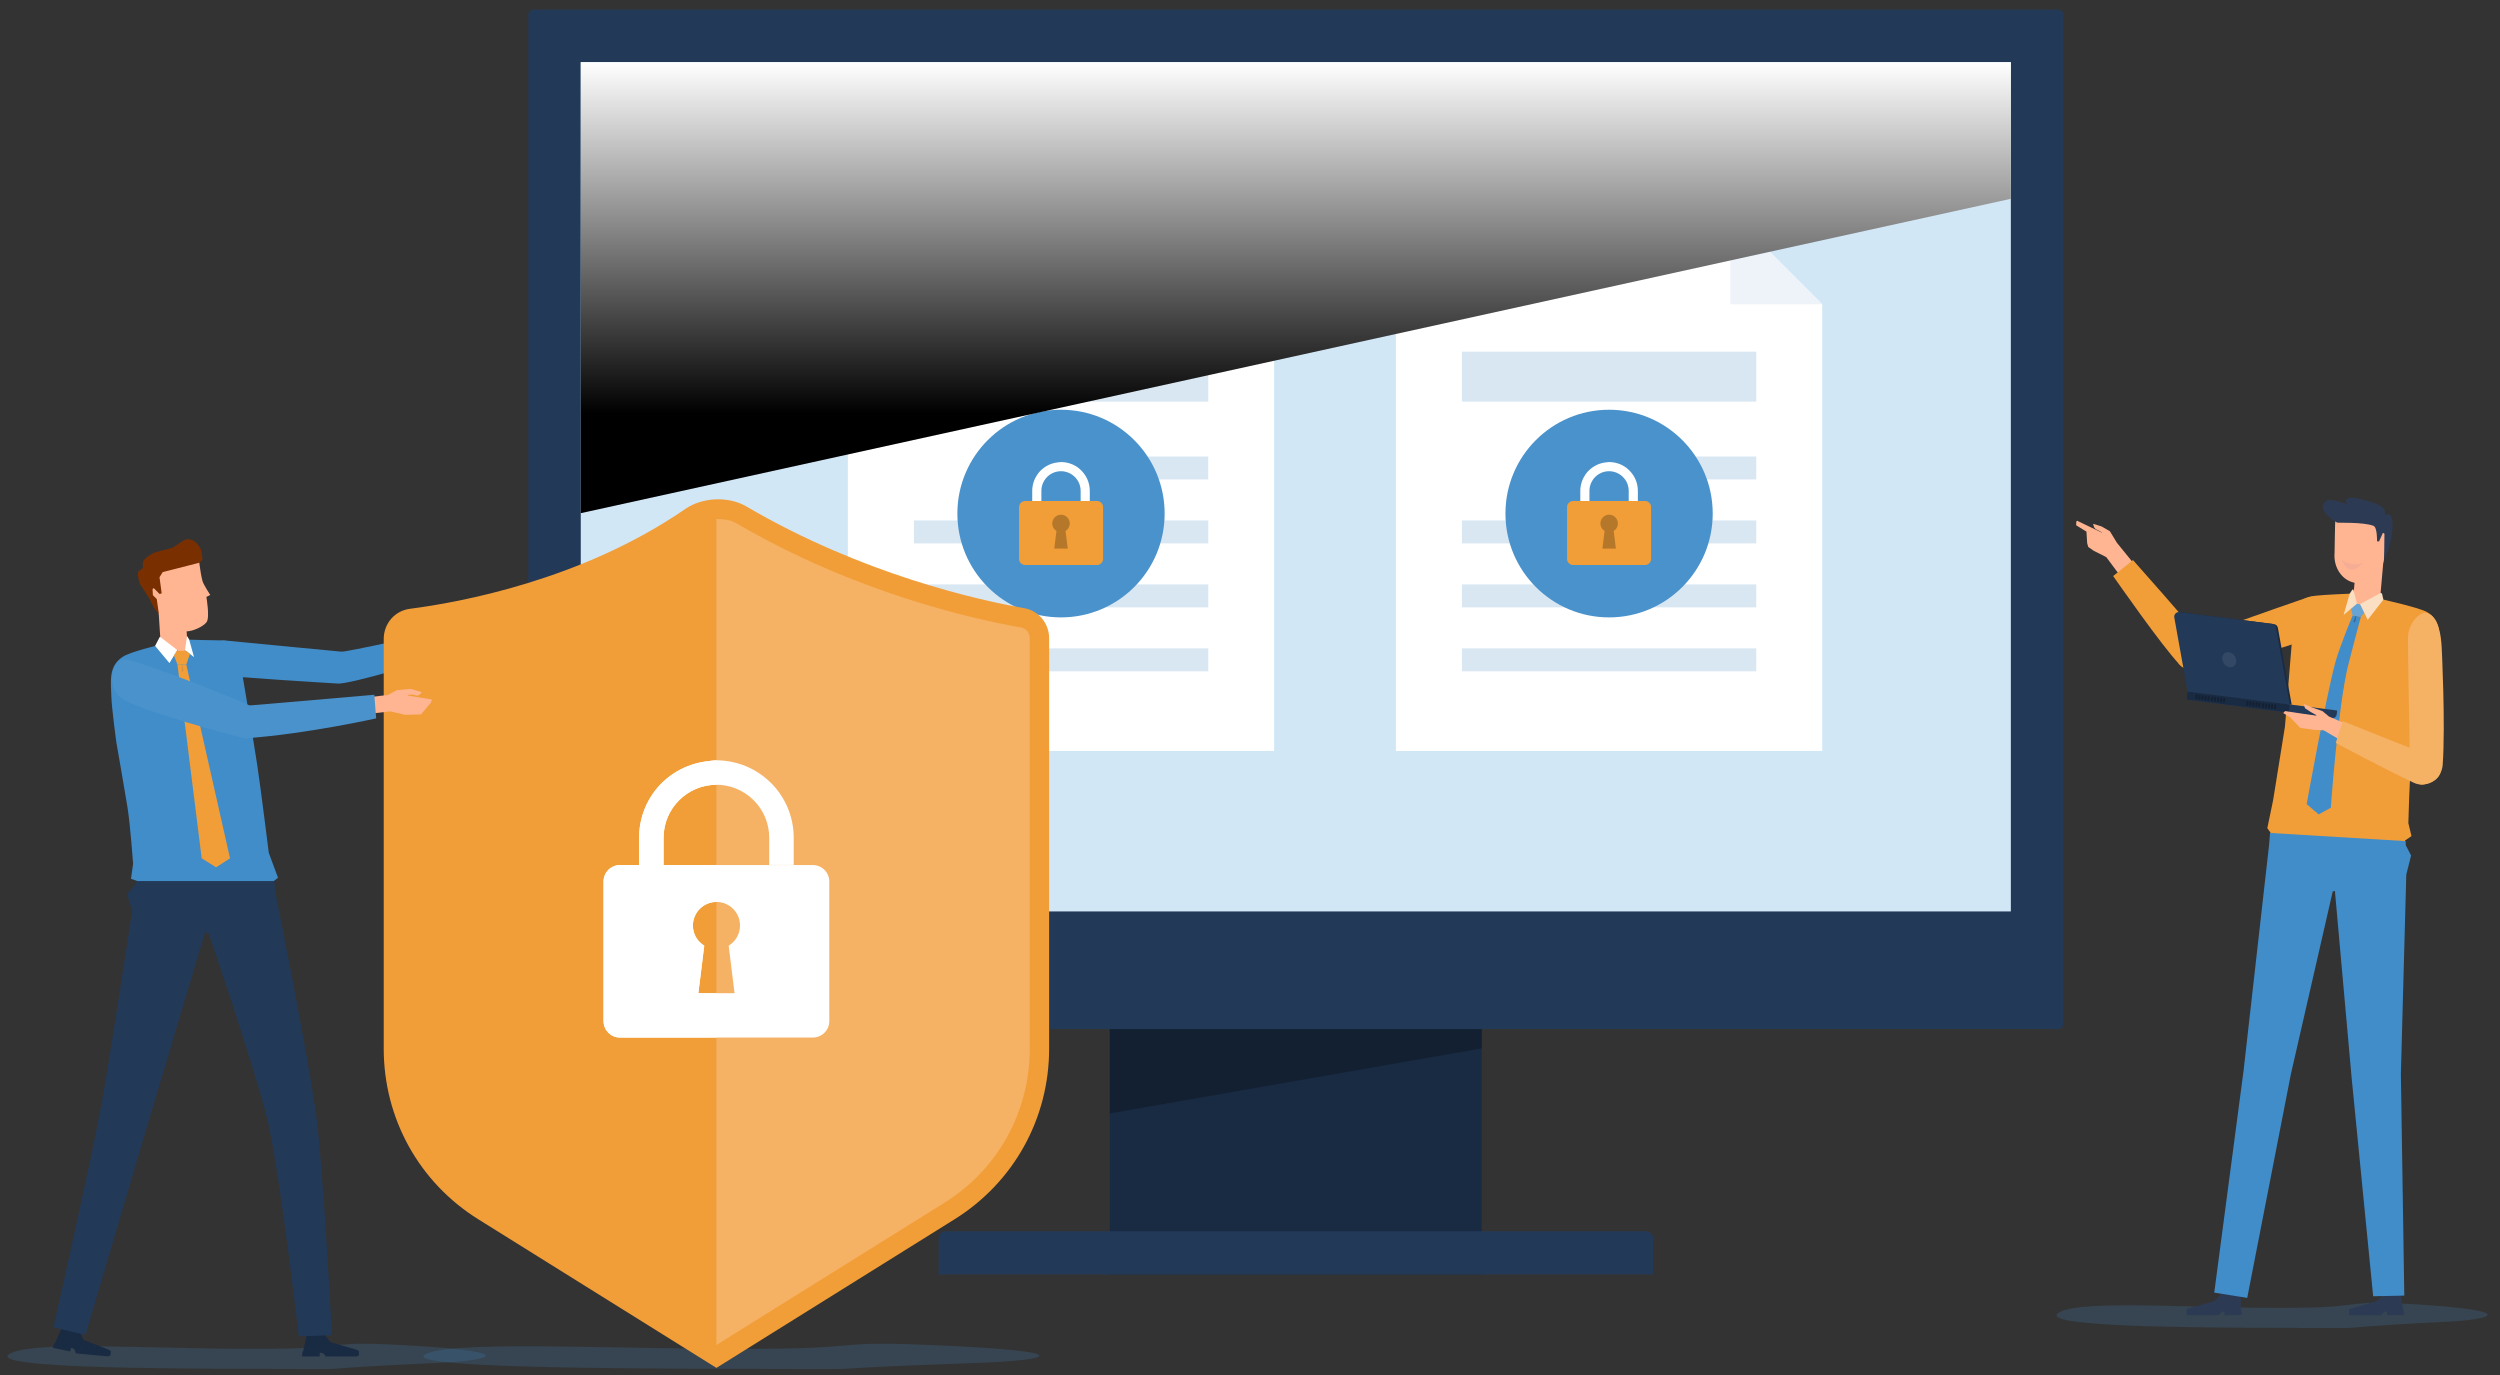 <svg width="200" height="110" viewBox="0 0 200 110" fill="none" xmlns="http://www.w3.org/2000/svg">
<rect x="0" y="0" width="200" height="110" fill="#333333" stroke="none"/>
<path opacity="0.2" d="M183.71 106.232C175.302 106.221 162.802 106.151 164.715 105.006C166.627 103.855 176.712 104.808 184.992 104.599C188.983 104.498 187.818 104 193.224 104.342C201.686 104.872 199.383 105.563 195.671 105.745C188.844 106.082 188.443 106.226 187.888 106.237C186.899 106.258 186.974 106.237 183.7 106.237L183.71 106.232Z" fill="#418DC9"/>
<path d="M188.571 44.273L188.182 48.687L190.321 48.876L190.71 44.462L188.571 44.273Z" fill="#FFB592"/>
<path d="M186.766 44.216C186.653 45.463 187.449 46.555 188.55 46.646C189.645 46.742 190.628 45.806 190.74 44.553C190.756 44.377 191.06 42.113 191.044 41.941L186.835 41.583C186.787 41.743 186.782 44.034 186.766 44.211V44.216Z" fill="#FFB592"/>
<path d="M187.342 44.805C187.342 44.805 188.234 45.367 189.057 45.03C189.057 45.03 187.962 46.362 187.342 44.805Z" fill="#F6AD96"/>
<path d="M186.295 39.983C186.696 39.961 187.855 40.357 187.855 40.357C187.674 40.272 187.626 40.052 187.684 39.977C188.021 39.538 189.768 40.197 189.768 40.197C189.768 40.197 190.216 40.277 190.628 40.619C190.713 40.716 190.831 40.898 190.836 41.235C190.836 41.235 191.002 41.074 191.103 41.133C191.376 41.294 191.386 41.561 191.408 42.059C191.418 42.316 191.328 42.841 191.29 43.097C191.242 43.435 190.916 44.409 190.916 44.409L190.729 44.714L190.756 42.696L190.633 42.627L190.323 43.317L190.163 43.301C190.163 43.301 190.19 42.193 189.885 42.07C189.089 41.749 186.942 41.84 186.969 41.808C186.969 41.808 185.12 40.807 186.119 40.057C186.119 40.057 186.247 39.993 186.295 39.993V39.983Z" fill="#2C3B53"/>
<path d="M188.203 47.486C188.203 47.486 185.98 47.572 185.243 47.657C183.048 47.909 183.464 49.841 183.368 51.126L182.797 58.121L181.851 64.008L181.386 66.251L181.643 66.615L181.611 67.37L192.31 67.985L192.407 67.236L192.919 66.888L192.668 65.85C192.668 65.85 192.759 62.076 192.919 60.658C193.069 59.293 193.892 55.242 193.892 55.242L194.912 52.175C195.259 51.19 195.377 49.638 194.137 48.953C193.475 48.589 190.387 47.904 190.387 47.904C190.387 47.904 190.136 48.691 188.972 48.487C188.138 48.343 188.208 47.481 188.208 47.481L188.203 47.486Z" fill="#F29E38"/>
<path d="M167.059 43.756L166.974 43.456L166.915 42.53L166.093 42.022L166.103 41.717L166.178 41.663L167.268 42.188L168.16 42.616H168.197L167.919 42.461L167.647 42.327L167.529 42.182L167.455 41.941L167.476 41.909L168.133 42.118L168.79 42.498L169.351 43.419L171.269 45.784L170.136 46.764L168.502 44.569L167.503 44.066L167.059 43.756Z" fill="#FFB592"/>
<path d="M174.132 52.341C173.934 53.197 175.013 53.807 175.916 53.668C175.916 53.668 181.515 52.26 184.047 51.308C185.067 50.928 185.644 50.248 185.783 49.295C185.868 48.706 185.986 47.32 184.501 47.829C181.253 48.942 177.706 50.232 175.82 50.885C175.281 51.072 174.378 51.276 174.132 52.341Z" fill="#F29E38"/>
<path d="M176.424 51.484C177.102 52.319 176.573 53.513 175.857 53.673C175.5 53.754 174.778 53.598 174.372 53.17C172.925 51.65 169.362 46.517 169.052 46.084L170.638 44.805C171.039 45.254 174.752 49.429 176.424 51.484Z" fill="#F29E38"/>
<path d="M189.273 48.867L188.872 49.343L188.203 49.247L188.058 48.605L188.481 48.289L188.866 48.359L189.273 48.867Z" fill="#67A4D4"/>
<path d="M188.208 49.247C188.208 49.247 187.172 51.709 186.819 53.02C186.055 55.879 184.533 64.329 184.533 64.329L185.494 65.154L186.466 64.619C186.466 64.619 187.038 56.515 187.855 53.213C188.176 51.923 188.87 49.343 188.87 49.343L188.208 49.247Z" fill="#418DC9"/>
<path d="M187.968 47.508L188.188 47.165H188.273L188.552 48.3L187.492 49.193L187.968 47.508Z" fill="#FBDFC2"/>
<path d="M190.671 47.973L190.564 47.502L190.473 47.422L188.806 48.332L189.415 49.584L190.671 47.973Z" fill="#FBDFC2"/>
<path d="M188.449 49.279L188.272 49.718L188.336 49.798L188.422 49.739L188.513 49.285L188.449 49.279Z" fill="#316A97"/>
<path d="M175.259 56.012L186.563 57.452C186.744 57.473 186.905 57.345 186.931 57.168L186.969 56.885C186.969 56.885 186.953 56.836 186.931 56.836L175.014 55.316L174.971 55.632C174.949 55.814 175.078 55.985 175.259 56.007V56.012Z" fill="#223958"/>
<path d="M183.104 57.006L175.001 55.973C174.959 55.968 174.931 55.932 174.937 55.889L175.01 55.31L183.187 56.353L183.104 57.006Z" fill="#192A43"/>
<path d="M181.985 56.745C182.028 56.751 182.065 56.718 182.07 56.676L182.103 56.429C182.103 56.387 182.076 56.349 182.033 56.344C181.99 56.344 181.953 56.371 181.947 56.413L181.915 56.654C181.91 56.697 181.942 56.735 181.985 56.74V56.745Z" fill="#132032"/>
<path d="M181.793 56.317C181.75 56.312 181.712 56.344 181.707 56.387L181.675 56.627C181.675 56.67 181.702 56.708 181.744 56.713C181.787 56.713 181.825 56.686 181.83 56.644L181.862 56.397C181.867 56.355 181.835 56.317 181.793 56.312V56.317Z" fill="#132032"/>
<path d="M181.552 56.285C181.509 56.28 181.472 56.312 181.467 56.355L181.434 56.595C181.434 56.638 181.461 56.676 181.504 56.681C181.547 56.681 181.584 56.654 181.59 56.611L181.622 56.365C181.622 56.322 181.595 56.285 181.552 56.28V56.285Z" fill="#132032"/>
<path d="M181.312 56.258C181.269 56.253 181.231 56.285 181.226 56.328L181.194 56.569C181.189 56.611 181.221 56.649 181.263 56.654C181.306 56.66 181.344 56.627 181.349 56.585L181.381 56.338C181.387 56.296 181.354 56.258 181.312 56.253V56.258Z" fill="#132032"/>
<path d="M181.071 56.226C181.029 56.226 180.991 56.253 180.986 56.296L180.954 56.542C180.954 56.585 180.98 56.622 181.023 56.627C181.066 56.633 181.104 56.601 181.109 56.558L181.141 56.317C181.146 56.274 181.114 56.237 181.071 56.231V56.226Z" fill="#132032"/>
<path d="M180.735 56.59C180.777 56.595 180.815 56.563 180.82 56.52L180.852 56.274C180.852 56.231 180.826 56.194 180.783 56.189C180.74 56.183 180.703 56.215 180.697 56.258L180.665 56.499C180.66 56.542 180.692 56.579 180.735 56.585V56.59Z" fill="#132032"/>
<path d="M180.548 56.157C180.505 56.151 180.468 56.183 180.462 56.226L180.43 56.467C180.425 56.51 180.457 56.547 180.5 56.553C180.543 56.553 180.58 56.526 180.585 56.483L180.617 56.237C180.623 56.194 180.591 56.157 180.548 56.151V56.157Z" fill="#132032"/>
<path d="M180.302 56.13C180.259 56.124 180.222 56.157 180.216 56.199L180.184 56.446C180.184 56.488 180.211 56.526 180.254 56.531C180.297 56.531 180.334 56.504 180.339 56.462L180.372 56.215C180.377 56.173 180.345 56.135 180.302 56.13Z" fill="#132032"/>
<path d="M180.062 56.098C180.019 56.098 179.982 56.124 179.977 56.167L179.944 56.413C179.939 56.456 179.971 56.494 180.014 56.499C180.057 56.499 180.094 56.472 180.1 56.429L180.132 56.183C180.137 56.141 180.105 56.103 180.062 56.098Z" fill="#132032"/>
<path d="M179.821 56.066C179.778 56.06 179.741 56.092 179.736 56.135L179.704 56.376C179.698 56.419 179.73 56.456 179.773 56.462C179.816 56.462 179.853 56.435 179.859 56.392L179.891 56.146C179.896 56.103 179.864 56.066 179.821 56.06V56.066Z" fill="#132032"/>
<path d="M177.904 56.226C177.946 56.231 177.984 56.199 177.989 56.157L178.021 55.91C178.027 55.867 177.994 55.83 177.952 55.825C177.909 55.819 177.871 55.851 177.866 55.894L177.834 56.141C177.829 56.183 177.861 56.221 177.904 56.226Z" fill="#132032"/>
<path d="M177.717 55.798C177.674 55.793 177.636 55.825 177.631 55.868L177.599 56.109C177.594 56.151 177.626 56.189 177.669 56.194C177.711 56.2 177.749 56.167 177.754 56.125L177.786 55.884C177.786 55.841 177.759 55.803 177.717 55.798Z" fill="#132032"/>
<path d="M177.476 55.766C177.433 55.76 177.396 55.792 177.391 55.835L177.358 56.076C177.353 56.119 177.385 56.156 177.428 56.162C177.471 56.167 177.508 56.135 177.514 56.092L177.546 55.851C177.546 55.809 177.519 55.771 177.476 55.766Z" fill="#132032"/>
<path d="M177.23 55.734C177.188 55.728 177.15 55.76 177.145 55.803L177.113 56.044C177.107 56.087 177.14 56.124 177.182 56.13C177.225 56.135 177.263 56.103 177.268 56.06L177.3 55.819C177.305 55.776 177.273 55.739 177.23 55.734Z" fill="#132032"/>
<path d="M176.99 55.707C176.947 55.702 176.91 55.734 176.905 55.776L176.872 56.023C176.867 56.066 176.899 56.103 176.942 56.108C176.985 56.108 177.022 56.081 177.028 56.039L177.06 55.798C177.065 55.755 177.033 55.718 176.99 55.712V55.707Z" fill="#132032"/>
<path d="M176.659 56.071C176.702 56.071 176.739 56.044 176.744 56.001L176.776 55.755C176.782 55.712 176.75 55.675 176.707 55.67C176.664 55.67 176.627 55.696 176.621 55.739L176.589 55.985C176.589 56.028 176.616 56.066 176.659 56.071Z" fill="#132032"/>
<path d="M176.467 55.637C176.424 55.637 176.386 55.664 176.381 55.707L176.349 55.953C176.344 55.996 176.376 56.033 176.419 56.039C176.461 56.044 176.499 56.012 176.504 55.969L176.536 55.723C176.536 55.68 176.509 55.643 176.467 55.637Z" fill="#132032"/>
<path d="M176.226 55.605C176.184 55.605 176.146 55.632 176.141 55.675L176.109 55.921C176.103 55.964 176.135 56.001 176.178 56.007C176.221 56.007 176.258 55.98 176.264 55.937L176.296 55.691C176.296 55.648 176.269 55.611 176.226 55.605Z" fill="#132032"/>
<path d="M175.986 55.579C175.943 55.579 175.906 55.605 175.901 55.648L175.869 55.894C175.863 55.937 175.895 55.975 175.938 55.98C175.981 55.985 176.018 55.953 176.024 55.91L176.056 55.664C176.061 55.621 176.029 55.584 175.986 55.579Z" fill="#132032"/>
<path d="M175.745 55.546C175.703 55.546 175.665 55.573 175.66 55.616L175.628 55.862C175.622 55.905 175.655 55.942 175.697 55.948C175.74 55.953 175.778 55.921 175.783 55.878L175.815 55.637C175.815 55.595 175.788 55.557 175.745 55.552V55.546Z" fill="#132032"/>
<path d="M175.158 55.338L183.336 56.382L182.231 50.232C182.204 50.071 182.07 49.948 181.91 49.927L174.506 48.985C174.255 48.953 174.047 49.172 174.095 49.424L175.158 55.343V55.338Z" fill="#192A43"/>
<path d="M175.008 55.322L183.186 56.365L182.081 50.216C182.054 50.055 181.92 49.932 181.76 49.911L174.356 48.969C174.105 48.937 173.897 49.156 173.945 49.408L175.008 55.327V55.322Z" fill="#223958"/>
<path opacity="0.4" d="M177.775 52.705C177.797 53.036 178.064 53.336 178.374 53.374C178.685 53.411 178.92 53.175 178.899 52.844C178.877 52.512 178.61 52.212 178.3 52.175C177.989 52.137 177.754 52.373 177.775 52.705Z" fill="#4E617A"/>
<path d="M182.807 56.885L184.25 57.104L185.318 57.254L185.286 57.2L184.885 56.975L184.405 56.665L184.303 56.355L184.346 56.333L184.917 56.579L185.799 56.89L186.312 57.318L188.87 58.431L188.331 59.855L185.89 58.42L185.158 58.388L184.031 58.233L183.197 57.371L182.658 57.045L182.807 56.885Z" fill="#FFB592"/>
<path d="M194.153 49.044C195.094 49.3 195.281 50.847 195.334 51.757C195.334 51.757 195.649 57.976 195.414 61.209C195.377 61.733 195.024 62.59 193.849 62.756C193.037 62.873 192.786 61.589 192.781 60.722C192.759 58.115 192.674 55.434 192.636 51.109C192.626 49.836 193.598 48.894 194.148 49.044H194.153Z" fill="#F5B164"/>
<path d="M195.147 62.017C194.837 62.595 193.876 62.98 193.128 62.633C190.804 61.546 186.862 59.437 186.862 59.437L187.412 57.687C187.412 57.687 192.358 59.667 194.436 60.481C195.51 60.904 195.355 61.626 195.147 62.017Z" fill="#F5B164"/>
<path d="M177.781 104.926H177.941L177.962 104.942V105.161L177.989 105.209H179.308L179.346 105.113L179.319 104.851L179.298 104.829H179.271L179.25 103.625L177.668 103.416L177.61 103.604L177.134 104.091L175.035 104.69C175.035 104.69 174.917 104.722 174.917 104.851V105.017L174.928 105.118C174.928 105.118 174.917 105.215 175.078 105.215H177.487L177.775 104.931" fill="#2C3B53"/>
<path d="M190.772 104.926H190.932L190.954 104.942V105.161L190.981 105.209H192.3L192.337 105.113L192.311 104.851L192.289 104.829H192.263L192.054 103.572H190.548L190.489 103.759L190.126 104.091L188.026 104.69C188.026 104.69 187.909 104.722 187.909 104.851V105.017L187.92 105.118C187.92 105.118 187.909 105.215 188.069 105.215H190.478L190.767 104.931" fill="#2C3B53"/>
<path d="M179.49 85.621L177.14 103.411L179.778 103.829L183.272 85.926L186.616 71.325L186.792 71.266L188.133 86.252L189.853 103.7L192.343 103.647L192.07 85.915L192.503 69.965L192.887 68.44L192.46 67.616L192.455 67.289L181.605 66.636L181.525 67.61L179.49 85.621Z" fill="#418DC9"/>
<path d="M118.539 67.418H88.785V101.95H118.539V67.418Z" fill="#192A43"/>
<path d="M118.539 63.538V83.871L88.785 89.073V63.538H118.539Z" fill="#132032"/>
<path d="M132.247 101.95H75.088V99.038C75.088 98.744 75.329 98.503 75.623 98.503H131.707C132.001 98.503 132.241 98.744 132.241 99.038V101.95H132.247Z" fill="#223958"/>
<path d="M164.661 82.324L42.669 82.324C42.444 82.324 42.268 82.142 42.268 81.922L42.268 1.169C42.268 0.944 42.45 0.768 42.669 0.768L164.661 0.768C164.885 0.768 165.062 0.949 165.062 1.169V81.922C165.062 82.147 164.88 82.324 164.661 82.324Z" fill="#223958"/>
<path d="M46.461 72.915L160.868 72.915V4.969L46.461 4.969L46.461 72.915Z" fill="#D1E7F6"/>
<path d="M111.675 16.984V60.08H145.778V24.349L138.427 16.984H111.675Z" fill="white"/>
<path d="M145.778 24.349L138.427 16.984V24.349H145.778Z" fill="#EDF3F9"/>
<path d="M140.5 36.52H123.048V38.356H140.5V36.52Z" fill="#D9E7F3"/>
<path d="M140.5 41.637H116.953V43.472H140.5V41.637Z" fill="#D9E7F3"/>
<path d="M140.5 46.753H116.953V48.589H140.5V46.753Z" fill="#D9E7F3"/>
<path d="M140.5 51.87H116.953V53.706H140.5V51.87Z" fill="#D9E7F3"/>
<path d="M140.5 28.133H116.953V32.131H140.5V28.133Z" fill="#D9E7F3"/>
<path d="M137.017 41.085C137.017 45.672 133.304 49.392 128.726 49.392C124.148 49.392 120.436 45.672 120.436 41.085C120.436 36.499 124.148 32.779 128.726 32.779C133.304 32.779 137.017 36.499 137.017 41.085Z" fill="#4992CC"/>
<path d="M130.072 40.743H127.466V44.323H130.072V40.743Z" fill="#B5772A"/>
<path d="M130.356 37.639C130.046 37.328 129.64 37.103 129.191 37.012C129.041 36.98 128.887 36.964 128.726 36.964C128.646 36.964 128.571 36.98 128.497 36.986C127.802 37.055 127.193 37.43 126.819 37.981C126.574 38.35 126.424 38.795 126.424 39.271V40.079H127.156V39.271C127.156 39.052 127.199 38.848 127.279 38.661C127.359 38.474 127.471 38.302 127.615 38.158C127.898 37.874 128.294 37.697 128.726 37.697C129.266 37.697 129.747 37.976 130.03 38.393C130.088 38.479 130.137 38.565 130.174 38.661C130.254 38.848 130.297 39.057 130.297 39.271V40.079H131.029V39.271C131.029 38.634 130.772 38.061 130.356 37.644V37.639Z" fill="white"/>
<path d="M131.595 40.079H125.858C125.585 40.079 125.366 40.299 125.366 40.566V44.714C125.366 44.987 125.585 45.201 125.858 45.201H131.595C131.867 45.201 132.086 44.982 132.086 44.714V40.566C132.086 40.293 131.867 40.079 131.595 40.079ZM129.266 43.89H128.192L128.368 42.477C128.165 42.354 128.032 42.135 128.032 41.878C128.032 41.492 128.347 41.176 128.732 41.176C129.116 41.176 129.431 41.492 129.431 41.878C129.431 42.135 129.298 42.354 129.095 42.477L129.271 43.89H129.266Z" fill="#F29E38"/>
<path d="M67.829 16.984V60.08H101.931V24.349L94.581 16.984H67.829Z" fill="white"/>
<path d="M101.931 24.349L94.581 16.984V24.349H101.931Z" fill="#EDF3F9"/>
<path d="M96.654 36.52H79.202V38.356H96.654V36.52Z" fill="#D9E7F3"/>
<path d="M96.659 41.637H73.112V43.472H96.659V41.637Z" fill="#D9E7F3"/>
<path d="M96.659 46.753H73.112V48.589H96.659V46.753Z" fill="#D9E7F3"/>
<path d="M96.659 51.87H73.112V53.706H96.659V51.87Z" fill="#D9E7F3"/>
<path d="M96.659 28.133H73.112V32.131H96.659V28.133Z" fill="#D9E7F3"/>
<path d="M84.88 49.392C89.459 49.392 93.171 45.673 93.171 41.085C93.171 36.498 89.459 32.779 84.88 32.779C80.301 32.779 76.59 36.498 76.59 41.085C76.59 45.673 80.301 49.392 84.88 49.392Z" fill="#4992CC"/>
<path d="M86.226 40.743H83.619V44.323H86.226V40.743Z" fill="#B5772A"/>
<path d="M86.509 37.639C86.2 37.328 85.794 37.103 85.345 37.012C85.195 36.98 85.04 36.964 84.88 36.964C84.8 36.964 84.725 36.98 84.65 36.986C83.956 37.055 83.347 37.43 82.973 37.981C82.727 38.35 82.578 38.795 82.578 39.271V40.079H83.31V39.271C83.31 39.052 83.352 38.848 83.433 38.661C83.513 38.474 83.625 38.302 83.769 38.158C84.052 37.874 84.447 37.697 84.88 37.697C85.42 37.697 85.9 37.976 86.183 38.393C86.242 38.479 86.29 38.565 86.328 38.661C86.408 38.848 86.451 39.057 86.451 39.271V40.079H87.183V39.271C87.183 38.634 86.926 38.061 86.509 37.644V37.639Z" fill="white"/>
<path d="M87.754 40.079H82.017C81.744 40.079 81.525 40.299 81.525 40.566V44.714C81.525 44.987 81.744 45.201 82.017 45.201H87.754C88.026 45.201 88.246 44.982 88.246 44.714V40.566C88.246 40.293 88.026 40.079 87.754 40.079ZM85.42 43.89H84.341L84.517 42.477C84.314 42.354 84.18 42.135 84.18 41.878C84.18 41.492 84.496 41.176 84.88 41.176C85.265 41.176 85.58 41.492 85.58 41.878C85.58 42.135 85.446 42.354 85.243 42.477L85.42 43.89Z" fill="#F29E38"/>
<g style="mix-blend-mode:screen">
<path d="M160.868 4.974H46.461V41.053L160.868 15.903V4.974Z" fill="url(#paint0_linear_254_9736)"/>
</g>
<path opacity="0.2" d="M21.878 109.513C12.556 109.502 -1.306 109.432 0.815 108.282C2.936 107.136 14.116 108.084 23.304 107.875C27.727 107.773 26.44 107.275 32.434 107.618C41.819 108.148 39.266 108.838 35.147 109.026C27.578 109.363 27.129 109.502 26.52 109.518C25.425 109.539 25.505 109.518 21.878 109.518V109.513Z" fill="#418DC9"/>
<path opacity="0.2" d="M61.285 109.513C49.276 109.502 31.424 109.432 34.159 108.282C36.889 107.136 51.29 108.084 63.123 107.875C68.822 107.773 67.156 107.275 74.885 107.618C86.974 108.148 83.683 108.838 78.379 109.026C68.63 109.363 68.053 109.502 67.268 109.518C65.852 109.539 65.965 109.518 61.29 109.518L61.285 109.513Z" fill="#418DC9"/>
<path d="M14.779 48.121L12.646 48.257L12.97 53.347L15.102 53.212L14.779 48.121Z" fill="#FFB592"/>
<path d="M16.82 47.599L16.51 47.754C16.51 47.754 16.803 49.397 16.526 49.772C16.237 50.152 15.415 50.5 14.934 50.511C13.614 50.537 13.096 50.27 12.648 48.969C12.583 48.787 11.665 46.448 11.643 46.266L12.242 45.41L15.345 44.57L15.89 44.794C15.959 44.912 15.997 45.704 16.2 46.486C16.275 46.759 16.82 47.599 16.82 47.599Z" fill="#FFB592"/>
<path d="M13.839 43.804C14.138 43.649 14.672 43.146 15.003 43.135C15.553 43.124 15.874 43.585 16.029 43.858C16.141 44.061 16.2 44.768 16.2 44.768L15.965 45.014L13.016 45.769L12.76 46.181L12.936 47.465L12.77 47.524L12.3 47.048L12.204 47.128L12.231 47.615L12.541 47.925L12.711 49.124L12.327 48.637L11.916 47.824L11.173 46.684C11.136 46.507 10.97 45.983 11.056 45.769C11.104 45.651 11.44 45.447 11.44 45.447C11.44 45.447 11.397 45.03 11.451 44.912C11.584 44.618 12.172 44.264 12.492 44.163C12.947 44.024 13.203 43.981 13.203 43.981C13.203 43.981 13.689 43.874 13.839 43.799V43.804Z" fill="#7A2F00"/>
<path d="M39.202 51.415L39.736 50.511L39.822 50.414L39.891 50.098L38.817 50.088H37.968L37.909 50.023L38.304 49.943C38.304 49.943 38.625 49.997 38.726 49.954C38.812 49.922 38.962 49.713 38.962 49.713L38.977 49.633L38.075 49.52L37.006 49.788L36.355 50.286L34.421 50.821L34.864 52.073L36.745 51.554L37.957 51.64L39.207 51.415H39.202Z" fill="#FCA28A"/>
<path d="M28.39 53.187C28.491 53.989 27.957 54.621 27.038 54.685C27.038 54.685 18.123 54.155 17.37 53.968C16.814 53.829 16.365 53.251 16.579 52.33C16.75 51.597 17.183 51.158 18.283 51.265C21.317 51.57 26.13 52.015 27.375 52.138C27.701 52.17 28.278 52.357 28.385 53.181L28.39 53.187Z" fill="#418DC9"/>
<path d="M36.269 52.164C36.269 52.164 30.131 54.204 27.471 54.648C26.515 54.808 25.826 53.84 25.895 53.187C25.986 52.357 26.643 52.261 27.375 52.143C30.089 51.699 35.954 50.27 35.954 50.27L36.264 52.17L36.269 52.164Z" fill="#418DC9"/>
<path d="M75.954 96.882L57.316 108.506L38.678 96.882C34.202 94.088 31.477 89.18 31.477 83.892V51.126C31.477 50.291 32.071 49.584 32.898 49.477C36.584 49.006 46.755 47.23 55.265 41.358C56.371 40.598 58.155 40.507 59.309 41.181C68.801 46.742 78.353 48.808 81.803 49.413C82.599 49.552 83.15 50.237 83.15 51.046V83.881C83.15 89.169 80.425 94.077 75.949 96.871L75.954 96.882Z" fill="#F29E38"/>
<path d="M61.686 62.644C60.847 61.803 59.768 61.199 58.561 60.952C58.16 60.872 57.744 60.824 57.316 60.824C57.103 60.824 56.9 60.867 56.691 60.888C54.822 61.081 53.187 62.076 52.183 63.559C51.515 64.549 51.125 65.743 51.125 67.022V69.2H53.086V67.022C53.086 66.438 53.203 65.882 53.417 65.373C53.63 64.865 53.94 64.41 54.325 64.025C55.089 63.259 56.146 62.783 57.311 62.783C58.769 62.783 60.051 63.527 60.815 64.651C60.965 64.876 61.098 65.116 61.205 65.368C61.419 65.876 61.536 66.433 61.536 67.016V69.195H63.497V67.016C63.497 65.309 62.802 63.757 61.681 62.633L61.686 62.644Z" fill="white"/>
<path d="M65.03 69.206H49.597C48.871 69.206 48.283 69.794 48.283 70.522V81.687C48.283 82.415 48.871 83.003 49.597 83.003H65.03C65.757 83.003 66.344 82.415 66.344 81.687V70.522C66.344 69.794 65.757 69.206 65.03 69.206ZM58.764 79.455H55.869L56.339 75.655C55.794 75.323 55.431 74.729 55.431 74.044C55.431 73 56.275 72.155 57.316 72.155C58.358 72.155 59.202 73 59.202 74.044C59.202 74.729 58.833 75.323 58.294 75.655L58.764 79.455Z" fill="white"/>
<path d="M81.803 49.424C78.353 48.819 68.801 46.753 59.309 41.192C58.742 40.861 58.027 40.716 57.311 40.743V108.517L75.949 96.892C80.425 94.099 83.15 89.185 83.15 83.903V51.067C83.15 50.259 82.594 49.574 81.803 49.435V49.424Z" fill="#F5B164"/>
<path d="M61.686 62.644C60.847 61.803 59.768 61.199 58.561 60.953C58.16 60.872 57.744 60.824 57.316 60.824C57.103 60.824 56.9 60.867 56.691 60.888C54.822 61.081 53.187 62.077 52.183 63.559C51.515 64.549 51.125 65.743 51.125 67.022V69.2H53.086V67.022C53.086 66.439 53.203 65.882 53.417 65.373C53.63 64.865 53.94 64.41 54.325 64.025C55.089 63.259 56.146 62.783 57.311 62.783C58.769 62.783 60.051 63.527 60.815 64.651C60.965 64.876 61.098 65.117 61.205 65.368C61.419 65.876 61.536 66.433 61.536 67.017V69.195H63.497V67.017C63.497 65.309 62.802 63.757 61.681 62.633L61.686 62.644Z" fill="white"/>
<path d="M65.03 69.206H49.597C48.871 69.206 48.283 69.794 48.283 70.522V81.687C48.283 82.415 48.871 83.003 49.597 83.003H65.03C65.757 83.003 66.344 82.415 66.344 81.687V70.522C66.344 69.794 65.757 69.206 65.03 69.206ZM58.764 79.455H55.869L56.339 75.655C55.794 75.323 55.431 74.729 55.431 74.044C55.431 73 56.275 72.155 57.316 72.155C58.358 72.155 59.202 73 59.202 74.044C59.202 74.729 58.833 75.323 58.294 75.655L58.764 79.455Z" fill="white"/>
<path d="M57.316 109.432L38.267 97.545C33.529 94.591 30.698 89.485 30.698 83.892V51.126C30.698 49.879 31.584 48.857 32.803 48.702C36.659 48.209 46.526 46.438 54.822 40.716C56.194 39.769 58.294 39.683 59.704 40.513C69.02 45.972 78.358 48.022 81.937 48.653C83.091 48.857 83.93 49.868 83.93 51.056V83.892C83.93 89.485 81.098 94.591 76.36 97.545L57.311 109.432H57.316ZM57.471 41.519C56.83 41.519 56.178 41.685 55.708 42.011C47.129 47.931 36.969 49.751 33 50.259C32.573 50.312 32.263 50.682 32.263 51.131V83.897C32.263 88.944 34.816 93.553 39.095 96.223L57.322 107.591L75.548 96.223C79.827 93.553 82.38 88.95 82.38 83.897V51.062C82.38 50.628 82.092 50.27 81.681 50.2C78.016 49.558 68.465 47.454 58.93 41.872C58.529 41.637 58.011 41.524 57.482 41.524L57.471 41.519Z" fill="#F29E38"/>
<path d="M14.971 51.169C14.971 51.169 17.102 51.233 17.77 51.233C19.282 51.233 19.197 52.48 19.357 53.759C19.357 53.759 20.302 59.358 20.591 61.284C20.847 62.976 21.504 68.231 21.504 68.231L22.241 70.222L21.91 70.474L21.937 70.966L11.018 71.009L10.981 70.479L10.479 70.303L10.649 69.104C10.649 69.104 10.425 65.984 10.195 64.56C9.976 63.19 9.303 59.358 9.303 59.358C9.303 59.358 8.929 56.601 8.908 55.713C8.876 54.53 8.646 53.267 9.864 52.517C10.511 52.121 12.856 51.565 12.856 51.565C12.856 51.565 13.604 52.389 14.554 52.496C14.96 52.539 14.987 51.533 14.971 51.238C14.971 51.201 14.971 51.179 14.971 51.179V51.169Z" fill="#418DC9"/>
<path d="M14.175 52.074H14.138L14.164 52.031L14.197 52.02L14.24 52.074H14.175Z" fill="#007581"/>
<path d="M14.196 52.02L14.164 52.031L13.555 53.047L12.407 51.672L12.781 50.955L12.818 50.95L14.196 52.02Z" fill="white"/>
<path d="M14.795 52.074L14.881 52.068L14.832 52.031L14.795 52.02L14.779 52.074H14.795Z" fill="#007581"/>
<path d="M14.795 52.02L14.832 52.031L15.522 52.571L15.137 51.174L14.992 50.917L14.96 50.912L14.795 52.02Z" fill="white"/>
<path d="M14.903 53.16H14.197L13.919 52.443L14.138 52.073L14.882 52.068L15.197 52.314L14.903 53.16Z" fill="#F29E38"/>
<path d="M14.197 53.16L16.136 68.665L17.285 69.382L18.401 68.665L14.902 53.16H14.197Z" fill="#F29E38"/>
<path opacity="0.5" d="M14.554 53.16L14.517 53.684L14.597 53.775L14.683 53.684L14.613 53.16H14.554Z" fill="#BD8D4F"/>
<path d="M33.678 57.158L34.346 56.35L34.442 56.269L34.56 55.964L33.502 55.788L32.663 55.654L32.615 55.584L33.016 55.563C33.016 55.563 33.326 55.664 33.427 55.643C33.518 55.622 33.694 55.44 33.694 55.44L33.721 55.365L32.85 55.113L31.755 55.21L31.034 55.6L29.042 55.825L29.111 57.152L31.221 56.911L32.407 57.184L33.673 57.152L33.678 57.158Z" fill="#FFB592"/>
<path d="M21.114 57.891C21.023 58.694 20.324 59.186 19.416 59.031C19.416 59.031 10.687 56.794 9.538 55.718C9.036 55.247 8.844 54.332 9.042 53.642C9.122 53.352 9.309 53.01 9.56 52.855C9.795 52.71 10.163 52.726 10.596 52.86C13.101 53.636 19.373 56.066 20.35 56.639C20.633 56.805 21.21 57.067 21.114 57.891Z" fill="#4992CC"/>
<path d="M30.094 57.468C30.094 57.468 24.693 58.689 19.747 59.058C18.78 59.133 18.342 57.88 18.561 57.265C18.844 56.478 19.191 56.5 19.934 56.441C22.792 56.205 29.944 55.579 29.944 55.579L30.094 57.474V57.468Z" fill="#4992CC"/>
<path d="M6.675 107.174L6.413 106.612L6.424 106.419L4.992 106.119L4.399 107.457V107.463L4.351 107.452L4.234 107.827L5.612 108.116L5.687 107.832L5.74 107.843L5.863 107.875L5.986 107.993L6.071 108.266L6.21 108.292L6.878 107.281L6.675 107.174Z" fill="#192A43"/>
<path d="M8.833 108.432L8.844 108.33L8.865 108.164C8.876 108.073 8.716 107.982 8.716 107.982L6.862 107.265L6.21 108.287L8.625 108.506C8.801 108.474 8.833 108.432 8.833 108.432Z" fill="#192A43"/>
<path d="M25.639 108.217H25.58L25.569 108.512H24.164L24.202 108.121H24.25L24.56 106.687H26.018L26.05 106.874L26.419 107.372L28.55 107.982C28.55 107.982 28.716 108.057 28.716 108.148V108.319L28.705 108.421C28.705 108.421 28.678 108.464 28.507 108.517H26.061L25.911 108.319L25.767 108.228H25.644L25.639 108.217Z" fill="#192A43"/>
<path d="M25.324 89.453C25.869 93.772 26.558 106.82 26.558 106.82L23.903 106.906C23.903 106.906 22.413 94.072 21.462 89.876C20.58 85.995 16.697 74.697 16.697 74.697L16.408 74.568C16.408 74.568 13.043 85.824 11.926 89.576C10.65 93.879 6.836 106.794 6.836 106.794L4.277 106.189C4.277 106.189 7.199 93.253 8.011 88.912C8.759 84.925 10.57 72.877 10.57 72.877L10.164 71.518L10.895 70.693V70.485H21.98V71.138C21.98 71.138 24.736 84.834 25.319 89.447L25.324 89.453Z" fill="#223958"/>
<defs>
<linearGradient id="paint0_linear_254_9736" x1="103.662" y1="41.053" x2="103.662" y2="4.974" gradientUnits="userSpaceOnUse">
<stop offset="0.22"/>
<stop offset="1" stop-color="white"/>
</linearGradient>
</defs>
</svg>
